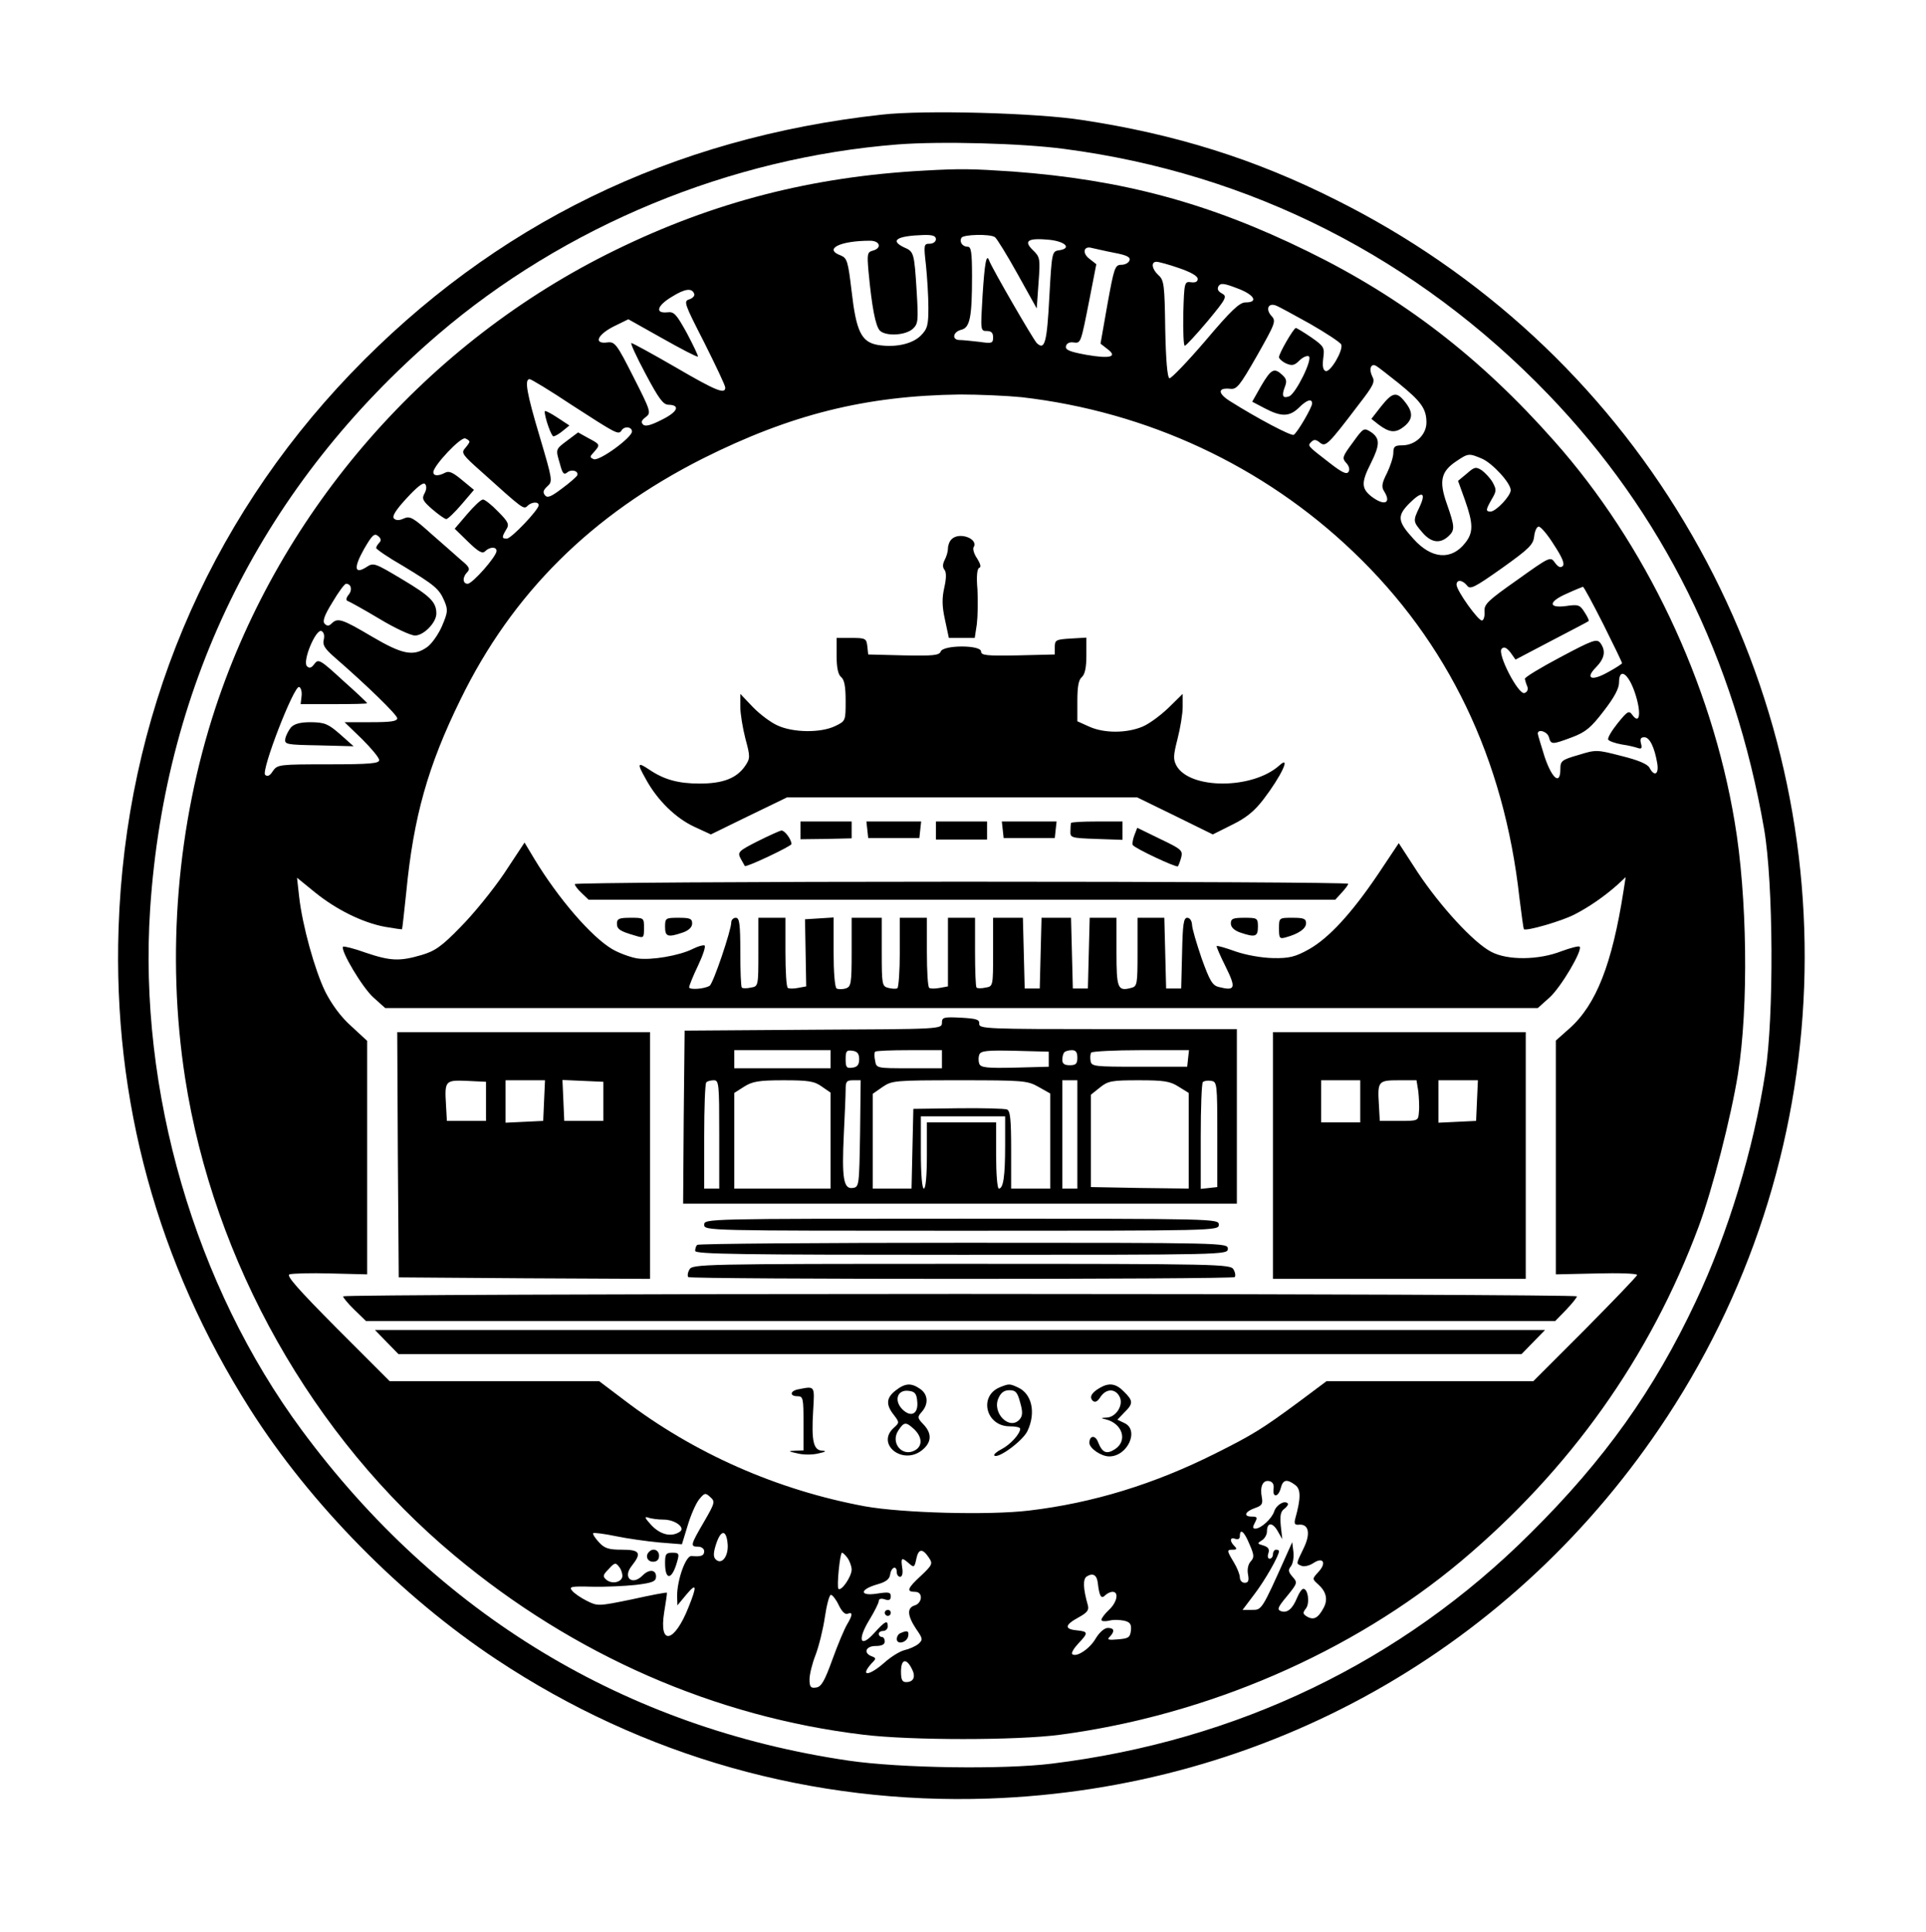 <?xml version="1.0" standalone="no"?>
<!DOCTYPE svg PUBLIC "-//W3C//DTD SVG 20010904//EN"
 "http://www.w3.org/TR/2001/REC-SVG-20010904/DTD/svg10.dtd">
<svg version="1.0" xmlns="http://www.w3.org/2000/svg"
 width="640pt" height="642pt" viewBox="0 0 640 642"
 preserveAspectRatio="xMidYMid meet">

<g transform="translate(0,642) scale(0.1,-0.1)"
fill="#000000" stroke="none">
<path d="M2930 6039 c-699 -77 -1289 -365 -1764 -860 -480 -501 -749 -1144
-772 -1844 -19 -571 129 -1113 437 -1598 200 -315 502 -622 819 -832 487 -323
1051 -482 1635 -462 922 32 1750 498 2255 1269 588 897 610 2050 57 2973 -275
460 -675 830 -1158 1071 -268 135 -532 218 -842 265 -152 24 -527 34 -667 18z
m607 -114 c618 -81 1170 -361 1608 -816 379 -394 619 -878 717 -1444 31 -179
33 -625 4 -810 -39 -254 -124 -534 -231 -760 -138 -294 -303 -526 -549 -770
-429 -428 -974 -690 -1591 -766 -162 -20 -504 -15 -675 10 -741 109 -1364 485
-1817 1098 -355 480 -544 1128 -504 1733 50 756 378 1412 956 1908 421 361
970 588 1528 632 143 11 413 4 554 -15z"/>
<path d="M3070 5853 c-371 -20 -698 -104 -1025 -264 -625 -305 -1111 -861
-1329 -1521 -128 -388 -164 -822 -101 -1230 95 -611 423 -1194 896 -1588 395
-330 865 -536 1359 -595 156 -19 508 -19 652 0 490 65 970 273 1332 576 362
304 629 678 791 1114 45 121 107 362 130 505 36 225 31 594 -11 840 -77 461
-296 923 -600 1265 -246 278 -504 476 -819 630 -328 161 -616 238 -980 265
-134 9 -173 10 -295 3z m40 -228 c0 -8 -9 -15 -21 -15 -19 0 -20 -3 -12 -72 4
-40 8 -103 8 -140 0 -59 -3 -71 -26 -94 -29 -28 -86 -40 -144 -30 -53 10 -70
46 -85 177 -12 101 -15 111 -36 120 -58 21 -4 49 97 49 34 0 40 -25 9 -33 -18
-5 -19 -11 -14 -69 11 -117 23 -182 38 -197 20 -19 84 -16 109 6 18 17 19 26
13 126 -8 127 -9 131 -42 145 -48 23 -24 38 64 41 31 1 42 -3 42 -14z m196 7
c6 -4 40 -59 75 -122 l64 -115 6 85 c6 81 5 86 -19 109 -32 31 -16 41 56 34
54 -6 74 -29 30 -35 -22 -3 -23 -8 -31 -153 -8 -153 -15 -181 -42 -155 -13 14
-149 249 -158 274 -9 25 -15 -6 -22 -116 -7 -116 -7 -118 14 -118 15 0 21 -6
21 -21 0 -20 -4 -21 -46 -15 -26 3 -55 6 -65 6 -27 0 -23 27 5 34 29 7 36 41
36 179 0 78 -3 97 -14 97 -18 0 -29 16 -21 30 7 11 95 13 111 2z m396 -52 c43
-8 56 -15 51 -26 -3 -8 -15 -14 -27 -14 -21 0 -24 -10 -46 -131 l-23 -131 23
-18 c35 -26 9 -33 -71 -19 -54 10 -69 16 -67 28 2 10 12 15 25 13 25 -3 24 -5
54 147 l22 113 -23 18 c-25 19 -19 44 8 36 10 -2 43 -10 74 -16z m216 -51 c38
-13 62 -26 62 -36 0 -9 -8 -13 -22 -11 -22 3 -23 1 -26 -104 -1 -60 1 -108 5
-107 4 0 38 37 76 82 62 75 66 82 47 92 -13 7 -16 15 -11 24 7 11 18 10 62 -7
57 -21 72 -47 28 -47 -20 0 -47 -25 -134 -128 -60 -70 -114 -126 -119 -124 -7
2 -12 62 -14 164 -2 145 -4 162 -22 178 -23 21 -26 45 -7 45 7 0 41 -9 75 -21z
m-1611 -86 c2 -6 -5 -14 -17 -18 -19 -6 -16 -14 50 -143 38 -76 70 -143 70
-150 0 -23 -29 -12 -166 68 -76 44 -142 80 -146 80 -4 0 17 -46 47 -102 44
-83 59 -103 76 -103 41 -1 31 -24 -22 -50 -37 -19 -55 -23 -62 -16 -8 8 -5 15
9 25 18 14 17 19 -41 133 -56 111 -62 118 -87 115 -46 -6 -34 25 21 53 l49 24
114 -64 c62 -35 114 -62 117 -60 2 2 -15 37 -36 77 -36 65 -43 73 -66 70 -42
-4 -33 23 16 52 43 27 67 30 74 9z m2046 -99 c54 -31 101 -62 104 -69 7 -20
-37 -94 -52 -88 -9 3 -11 17 -8 42 5 36 3 40 -40 70 -25 17 -48 31 -51 31 -7
0 -56 -84 -56 -97 0 -5 11 -15 24 -21 19 -8 27 -7 44 10 11 11 25 17 31 14 14
-9 -43 -124 -65 -133 -21 -8 -26 1 -15 30 8 20 6 28 -8 41 -27 25 -37 20 -70
-36 l-30 -53 42 -22 c55 -29 82 -28 113 2 26 26 44 32 44 14 0 -13 -49 -97
-61 -104 -8 -5 -120 54 -212 112 -41 26 -41 45 0 41 23 -3 32 9 90 110 61 108
64 115 48 132 -20 22 -11 44 14 35 9 -3 60 -31 114 -61z m294 -197 c75 -61 93
-85 93 -131 0 -41 -37 -76 -81 -76 -24 0 -29 -4 -29 -25 0 -14 -10 -44 -21
-67 -17 -33 -19 -46 -10 -60 26 -41 1 -51 -43 -17 -32 26 -33 46 -1 109 31 62
31 83 1 104 -24 15 -25 15 -61 -35 -34 -46 -36 -51 -22 -67 10 -10 13 -23 8
-30 -6 -10 -22 -2 -62 29 -76 59 -75 57 -61 71 8 8 15 8 28 -3 19 -15 26 -9
130 128 48 62 54 74 44 92 -12 24 -5 45 13 35 7 -4 40 -30 74 -57z m-2747 -73
c147 -95 155 -100 165 -85 9 16 35 13 35 -3 0 -20 -108 -99 -127 -92 -14 6
-14 8 1 24 21 24 21 25 -19 46 l-34 19 -36 -27 c-40 -30 -39 -28 -24 -79 8
-31 13 -36 24 -27 14 12 39 5 33 -10 -2 -4 -24 -24 -50 -43 -37 -28 -49 -33
-57 -23 -8 10 -6 17 8 30 18 16 17 21 -25 163 -44 147 -52 193 -34 193 5 0 68
-38 140 -86z m1495 26 c417 -48 803 -228 1101 -513 316 -301 502 -689 553
-1151 7 -55 13 -102 15 -104 8 -7 126 27 168 49 47 24 98 59 142 98 l28 26 -7
-45 c-38 -244 -91 -379 -180 -458 l-45 -40 0 -388 0 -389 135 3 c74 2 135 0
135 -5 0 -4 -78 -85 -172 -180 l-173 -173 -343 0 -344 0 -91 -68 c-123 -91
-156 -111 -278 -172 -203 -102 -408 -165 -620 -190 -134 -16 -421 -8 -544 14
-292 54 -569 176 -802 354 l-82 62 -348 0 -348 0 -175 175 c-128 129 -170 176
-158 180 8 3 70 5 137 3 l121 -3 0 388 0 388 -53 49 c-35 31 -65 73 -86 114
-35 72 -76 219 -87 316 l-7 63 59 -48 c70 -57 158 -101 233 -115 30 -5 55 -9
57 -8 1 2 7 57 14 123 24 250 72 420 180 640 172 353 435 614 805 801 293 147
542 209 855 213 63 0 155 -4 205 -9z m-1835 -148 c0 -3 -7 -13 -15 -22 -13
-15 -8 -22 53 -76 141 -127 142 -128 155 -115 13 13 37 15 37 2 0 -15 -91
-111 -106 -111 -17 0 -17 5 -2 30 11 17 8 25 -27 60 -21 22 -44 40 -50 40 -7
0 -30 -22 -53 -49 l-41 -48 45 -44 c34 -33 47 -40 56 -31 15 15 38 16 38 1 0
-18 -80 -109 -96 -109 -17 0 -18 22 -1 39 10 10 6 18 -20 39 -17 15 -62 55
-100 88 -60 54 -71 60 -91 51 -15 -7 -26 -7 -33 0 -7 7 6 28 42 67 33 36 55
54 61 48 6 -6 6 -18 -1 -31 -10 -18 -7 -25 25 -53 21 -18 42 -33 47 -33 5 0
28 22 51 49 l41 48 -40 33 c-30 25 -43 31 -56 24 -23 -12 -39 -11 -39 2 0 21
91 118 106 112 8 -3 14 -8 14 -11z m3364 -56 c35 -15 96 -81 96 -105 0 -19
-49 -71 -67 -71 -17 0 -16 6 4 41 16 27 16 32 3 56 -8 14 -25 32 -36 40 -20
13 -25 11 -50 -11 l-29 -24 23 -64 c28 -79 28 -108 1 -142 -46 -59 -112 -54
-172 13 -54 59 -55 77 -13 119 42 42 56 36 33 -13 -22 -46 -22 -48 9 -84 29
-34 58 -39 86 -14 23 21 23 31 -4 108 -27 76 -20 108 31 142 40 27 42 27 85 9z
m240 -287 c27 -41 36 -63 29 -70 -7 -7 -15 -4 -26 11 -15 21 -16 21 -125 -57
-98 -69 -111 -81 -109 -105 1 -15 -2 -28 -8 -30 -11 -4 -85 99 -85 119 0 18
20 16 35 -3 10 -14 24 -7 116 58 91 65 104 78 107 106 2 18 9 32 15 32 7 0 30
-27 51 -61z m-3904 7 c-5 -5 -10 -13 -10 -17 0 -4 39 -31 88 -59 107 -65 121
-76 139 -118 12 -29 11 -37 -8 -82 -12 -28 -34 -59 -49 -70 -46 -33 -83 -25
-185 35 -98 58 -113 63 -133 43 -9 -9 -15 -9 -23 -1 -8 8 -2 27 26 72 20 34
40 61 45 61 17 0 22 -21 8 -37 -8 -10 -9 -18 -3 -20 6 -2 53 -28 105 -59 51
-31 105 -56 119 -56 29 0 71 43 71 73 0 38 -20 58 -114 114 -92 55 -95 56
-119 40 -40 -25 -42 -1 -7 61 26 45 34 53 46 43 10 -8 12 -15 4 -23z m4068
-271 c34 -68 62 -126 62 -129 0 -2 -21 -16 -47 -30 -55 -31 -77 -21 -39 17 28
29 33 54 14 80 -12 15 -24 11 -133 -47 -66 -35 -119 -67 -118 -72 1 -5 4 -16
8 -25 4 -10 0 -19 -9 -22 -20 -8 -92 131 -76 147 8 8 16 4 29 -12 l17 -24 120
63 c65 34 121 63 123 65 2 2 -4 15 -14 30 -15 24 -21 26 -61 20 -61 -8 -59 15
4 42 26 12 49 21 52 22 3 0 33 -56 68 -125z m-4252 -50 c-5 -18 3 -30 32 -56
114 -99 212 -195 212 -206 0 -10 -22 -13 -87 -13 l-88 0 58 -56 c31 -31 57
-62 57 -70 0 -11 -30 -14 -169 -14 -164 0 -169 -1 -184 -22 -10 -16 -18 -20
-26 -13 -14 14 96 298 113 292 6 -2 10 -16 8 -31 l-3 -26 111 0 c60 0 110 1
110 3 0 2 -36 36 -81 76 -75 69 -81 72 -94 55 -10 -14 -17 -16 -25 -8 -16 16
29 124 48 117 8 -4 11 -14 8 -28z m4357 -178 c21 -63 17 -107 -8 -74 -12 17
-16 15 -50 -27 -20 -25 -34 -49 -31 -54 3 -5 23 -12 45 -16 22 -3 46 -9 54
-12 12 -4 14 0 10 15 -4 15 -1 21 11 21 18 0 34 -34 43 -87 6 -37 -10 -45 -26
-14 -7 12 -37 25 -94 39 -81 21 -84 21 -142 3 -56 -16 -60 -20 -60 -47 0 -54
-27 -33 -52 40 -12 39 -23 74 -23 78 0 17 32 7 37 -12 7 -25 10 -25 77 0 45
17 63 32 105 87 35 45 51 75 51 95 0 51 31 31 53 -35z m-1201 -2645 c-4 -30
16 -28 24 3 7 28 20 31 48 10 19 -14 19 -44 0 -112 -4 -16 -2 -21 11 -20 34 4
41 -29 17 -78 -26 -54 -26 -51 -6 -59 8 -3 26 1 39 10 32 21 44 0 16 -30 -21
-23 -21 -23 -1 -41 27 -24 33 -50 19 -77 -19 -36 -34 -44 -58 -29 -12 8 -12
12 -2 25 14 16 8 66 -8 66 -5 0 -14 -13 -21 -30 -15 -37 -33 -52 -54 -44 -13
5 -10 13 21 50 35 43 35 45 18 64 -14 16 -15 23 -6 34 7 8 11 30 9 48 l-4 33
-18 -40 c-84 -188 -83 -185 -116 -185 l-31 0 40 53 c35 46 81 127 81 142 0 3
-4 5 -10 5 -5 0 -10 -7 -10 -15 0 -8 -5 -15 -11 -15 -6 0 -8 8 -4 19 4 13 -1
20 -17 25 -21 6 -21 7 -5 17 9 5 17 19 17 29 0 31 18 32 35 3 l16 -28 -5 44
c-3 34 -1 48 12 57 9 7 14 15 11 18 -11 11 -38 -5 -45 -27 -8 -24 -43 -56 -62
-57 -10 0 -10 5 -2 20 9 17 8 20 -10 20 -29 0 -24 16 9 28 24 8 28 14 24 36
-7 35 3 58 24 54 12 -2 17 -11 15 -26z m-1893 -110 c-45 -77 -46 -82 -19 -82
11 0 20 -7 20 -15 0 -15 -10 -19 -42 -16 -19 2 -48 -79 -48 -133 l1 -31 29 35
c35 42 37 31 8 -41 -47 -119 -99 -130 -81 -17 6 35 10 64 9 65 -1 2 -53 -8
-116 -22 -112 -23 -114 -23 -150 -5 -20 10 -42 25 -49 34 -11 13 -4 15 66 13
43 -1 108 2 146 6 57 7 67 12 67 28 0 23 -23 25 -44 4 -35 -36 -68 -8 -37 31
34 43 28 54 -32 54 -44 0 -58 4 -77 25 -13 14 -21 27 -19 30 3 2 37 -2 75 -10
38 -8 103 -17 145 -21 l75 -6 19 62 c10 34 27 73 38 87 18 22 21 23 37 8 17
-15 16 -19 -21 -83z m-134 8 c39 0 75 -28 53 -41 -28 -18 -64 -9 -94 23 -20
22 -24 29 -11 25 10 -4 34 -7 52 -7z m213 -82 c3 -40 -20 -70 -40 -50 -8 8 -8
22 2 52 16 48 34 47 38 -2z m1734 0 c16 -36 16 -44 4 -57 -9 -10 -12 -27 -9
-43 4 -21 1 -28 -11 -28 -9 0 -16 8 -16 18 0 9 -9 32 -20 50 -24 40 -24 42 -3
42 13 0 14 3 5 12 -17 17 -15 31 3 24 9 -3 15 0 15 9 0 28 15 15 32 -27z
m-1065 -45 c13 -19 11 -24 -26 -59 -46 -42 -50 -54 -21 -54 13 0 20 -7 20 -19
0 -11 -9 -23 -20 -26 -27 -8 -25 -34 4 -78 23 -33 23 -36 8 -50 -10 -8 -30
-17 -47 -21 -16 -4 -46 -23 -67 -42 -50 -44 -82 -47 -42 -2 16 16 16 18 0 24
-28 11 -19 34 14 34 20 0 30 5 30 15 0 8 -4 15 -10 15 -5 0 -10 5 -10 10 0 6
7 10 15 10 8 0 15 7 15 15 0 22 -8 19 -45 -22 -47 -52 -57 -23 -16 44 17 28
31 56 31 62 0 8 8 10 20 6 14 -5 20 -2 20 10 0 14 -7 15 -46 9 -59 -9 -58 14
2 31 28 8 40 17 42 33 4 25 22 31 22 7 0 -8 5 -15 11 -15 7 0 10 12 7 30 -5
34 -2 36 23 14 16 -14 18 -13 24 16 7 34 21 35 42 3z m-271 0 c7 -10 14 -28
14 -39 0 -23 -34 -73 -44 -64 -6 7 5 120 12 120 3 0 11 -8 18 -17z m-748 -63
c-4 -19 -35 -25 -53 -10 -13 11 -12 16 8 36 20 22 23 22 35 6 7 -9 11 -23 10
-32z m1580 -21 c5 -43 11 -54 24 -41 7 7 18 12 25 12 22 0 15 -35 -12 -60 -14
-13 -25 -28 -25 -33 0 -5 11 -6 25 -3 14 4 36 3 51 0 20 -5 24 -12 22 -33 -3
-23 -8 -26 -43 -29 -32 -3 -38 -1 -27 9 17 18 15 29 -7 29 -11 0 -28 -15 -40
-35 -20 -35 -65 -64 -78 -52 -4 4 6 20 20 35 34 36 34 40 -5 44 -42 4 -40 18
6 43 29 16 35 24 31 40 -16 56 -17 87 -4 96 21 13 34 5 37 -22z m-861 -73 c10
-21 21 -32 29 -29 18 7 18 -3 -1 -35 -9 -15 -31 -67 -49 -117 -26 -72 -37 -91
-54 -93 -18 -3 -22 2 -22 27 0 17 9 53 20 81 11 29 25 85 31 126 6 41 15 74
20 74 5 0 17 -15 26 -34z m242 -210 c15 -27 8 -46 -18 -46 -13 0 -17 8 -17 35
0 41 17 46 35 11z"/>
<path d="M4589 5069 l-32 -41 24 -19 c36 -27 56 -29 84 -7 30 24 32 47 4 82
-28 36 -42 33 -80 -15z"/>
<path d="M1810 5053 c0 -21 22 -83 29 -83 5 0 19 8 31 18 l22 18 -41 27 c-23
15 -41 24 -41 20z"/>
<path d="M3162 4628 c-7 -7 -12 -20 -12 -31 0 -10 -5 -27 -11 -38 -7 -14 -7
-24 -1 -32 7 -8 7 -28 0 -59 -8 -35 -8 -62 2 -107 l13 -61 43 0 43 0 7 46 c3
25 4 77 2 115 -4 44 -1 70 6 72 7 2 4 13 -7 31 -10 14 -15 31 -12 37 18 28
-47 53 -73 27z"/>
<path d="M2780 4241 c0 -40 5 -63 15 -71 11 -9 15 -32 15 -79 0 -67 0 -67 -35
-84 -48 -23 -139 -22 -191 2 -23 10 -60 38 -83 62 l-41 43 0 -43 c0 -23 8 -71
17 -106 16 -59 16 -65 0 -89 -28 -42 -74 -60 -152 -60 -71 0 -118 13 -167 46
-40 27 -42 22 -12 -31 38 -70 99 -130 162 -159 l54 -25 127 62 126 61 582 0
582 0 125 -61 126 -62 64 32 c47 23 74 45 104 84 59 77 93 149 54 114 -89 -81
-299 -81 -343 -1 -11 21 -10 34 4 89 9 35 17 83 17 106 l0 43 -47 -46 c-27
-26 -65 -54 -87 -63 -53 -22 -127 -22 -176 0 l-40 18 0 67 c0 48 4 71 15 80
10 9 15 31 15 72 l0 59 -52 -3 c-49 -3 -53 -5 -53 -28 l0 -25 -123 -3 c-104
-2 -122 0 -122 13 0 22 -125 22 -134 0 -5 -13 -25 -15 -123 -13 l-118 3 -3 28
c-3 25 -6 27 -53 27 l-49 0 0 -59z"/>
<path d="M2660 3660 l0 -29 85 1 85 2 0 28 0 28 -85 0 -85 0 0 -30z"/>
<path d="M2882 3663 l3 -28 85 0 85 0 3 28 3 27 -91 0 -91 0 3 -27z"/>
<path d="M3110 3660 l0 -30 85 0 85 0 0 30 0 30 -85 0 -85 0 0 -30z"/>
<path d="M3332 3663 l3 -28 85 0 85 0 3 28 3 27 -91 0 -91 0 3 -27z"/>
<path d="M3559 3685 c-1 -3 -2 -15 -2 -27 -1 -22 2 -23 86 -26 l87 -3 0 31 0
30 -85 0 c-47 0 -85 -2 -86 -5z"/>
<path d="M3769 3643 c-5 -13 -7 -28 -5 -31 6 -11 145 -76 150 -71 2 2 7 15 11
29 6 24 1 28 -70 62 l-76 37 -10 -26z"/>
<path d="M2517 3624 c-63 -32 -67 -36 -56 -57 7 -12 13 -23 14 -25 5 -5 155
66 155 73 0 15 -22 45 -33 45 -7 -1 -42 -17 -80 -36z"/>
<path d="M1675 3517 c-38 -56 -103 -136 -145 -178 -62 -64 -85 -80 -130 -93
-72 -21 -102 -20 -185 8 -38 14 -72 22 -75 20 -10 -11 64 -136 101 -169 l39
-35 1915 0 1915 0 39 35 c38 34 111 158 100 169 -3 3 -30 -4 -60 -15 -76 -30
-180 -31 -234 -2 -58 30 -169 151 -244 264 l-63 97 -68 -102 c-89 -132 -165
-214 -231 -251 -45 -25 -65 -30 -119 -29 -39 1 -89 10 -124 22 -33 12 -61 20
-63 18 -2 -1 12 -33 30 -69 35 -71 32 -81 -23 -67 -21 5 -30 20 -57 95 -17 50
-32 100 -32 113 -1 12 -7 22 -16 22 -12 0 -15 -22 -17 -117 l-3 -118 -25 0
-25 0 -3 118 -3 117 -44 0 -45 0 0 -114 c0 -107 -1 -114 -21 -119 -45 -12 -49
-2 -49 119 l0 114 -45 0 -44 0 -3 -117 -3 -118 -25 0 -25 0 -3 118 -3 117 -49
0 -49 0 -3 -117 -3 -118 -25 0 -25 0 -3 118 -3 117 -49 0 -50 0 0 -114 c0
-113 0 -114 -25 -118 -13 -3 -27 -3 -30 0 -3 3 -5 56 -5 119 l0 113 -45 0 -45
0 0 -114 0 -114 -27 -5 c-16 -3 -31 -3 -35 0 -5 2 -8 56 -8 119 l0 114 -45 0
-45 0 0 -114 c0 -63 -4 -117 -8 -120 -5 -3 -18 -2 -30 1 -21 5 -22 11 -22 119
l0 114 -50 0 -50 0 0 -114 c0 -106 -2 -115 -20 -121 -11 -3 -24 -3 -30 0 -6 4
-10 55 -10 121 l0 115 -47 -3 -48 -3 2 -111 2 -112 -27 -5 c-15 -3 -30 -3 -34
0 -5 2 -8 56 -8 119 l0 114 -45 0 -45 0 0 -114 c0 -113 0 -114 -25 -118 -13
-3 -27 -3 -30 0 -3 3 -5 56 -5 119 0 94 -3 113 -15 113 -8 0 -15 -7 -15 -15 0
-26 -60 -204 -72 -211 -18 -11 -68 -14 -68 -5 0 5 13 38 30 73 16 34 26 64 21
66 -5 2 -22 -3 -38 -11 -45 -23 -140 -39 -186 -32 -23 4 -61 18 -83 31 -69 41
-178 167 -258 299 l-33 55 -68 -103z"/>
<path d="M1910 3482 c0 -5 10 -18 23 -30 l23 -22 1240 0 1241 0 21 23 c12 13
22 26 22 30 0 4 -578 7 -1285 7 -707 0 -1285 -4 -1285 -8z"/>
<path d="M2050 3351 c0 -19 10 -26 63 -41 26 -8 27 -7 27 26 0 34 0 34 -45 34
-37 0 -45 -3 -45 -19z"/>
<path d="M2210 3340 c0 -33 9 -36 59 -19 20 7 31 18 31 30 0 16 -7 19 -45 19
-43 0 -45 -1 -45 -30z"/>
<path d="M4090 3351 c0 -12 11 -23 31 -30 50 -17 59 -14 59 19 0 29 -2 30 -45
30 -38 0 -45 -3 -45 -19z"/>
<path d="M4250 3334 c0 -32 2 -35 23 -29 43 12 67 29 67 47 0 15 -8 18 -45 18
-45 0 -45 0 -45 -36z"/>
<path d="M3130 3021 c0 -21 -5 -21 -427 -23 l-428 -3 -3 -287 -2 -288 920 0
920 0 0 290 0 290 -429 0 c-402 0 -429 1 -427 18 1 14 -9 17 -61 20 -58 3 -63
1 -63 -17z m-370 -121 l0 -30 -160 0 -160 0 0 30 0 30 160 0 160 0 0 -30z m95
0 c0 -18 -6 -26 -22 -28 -20 -3 -23 1 -23 28 0 27 3 31 23 28 16 -2 22 -10 22
-28z m275 0 l0 -30 -109 0 c-108 0 -109 0 -113 25 -3 13 -3 27 0 30 3 3 54 5
114 5 l108 0 0 -30z m355 0 l0 -25 -113 -3 c-93 -2 -113 0 -118 13 -3 8 -3 22
0 30 5 13 25 15 118 13 l113 -3 0 -25z m95 5 c0 -20 -5 -25 -25 -25 -18 0 -25
5 -25 18 0 10 3 22 7 25 3 4 15 7 25 7 13 0 18 -7 18 -25z m368 -2 l-3 -28
-159 0 c-150 0 -159 1 -162 19 -2 11 -1 23 2 28 3 4 77 8 165 8 l160 0 -3 -27z
m-1558 -253 l0 -180 -25 0 -25 0 0 173 c0 96 3 177 7 180 3 4 15 7 25 7 17 0
18 -12 18 -180z m341 159 l29 -20 0 -160 0 -159 -160 0 -160 0 0 159 0 159 33
21 c27 17 48 21 130 21 84 0 103 -3 128 -21z m127 -156 c-3 -175 -3 -178 -25
-181 -30 -4 -36 33 -29 179 3 62 6 129 6 147 0 28 3 32 25 32 l25 0 -2 -177z
m593 155 l39 -22 0 -158 0 -158 -65 0 -65 0 0 129 c0 101 -3 130 -14 134 -8 3
-81 5 -162 4 l-149 -2 -3 -132 -3 -133 -64 0 -65 0 0 158 0 157 33 23 c31 21
40 22 255 22 212 0 226 -1 263 -22z m129 -158 l0 -180 -25 0 -25 0 0 180 0
180 25 0 25 0 0 -180z m336 159 l34 -21 0 -159 0 -159 -162 2 -163 3 0 153 0
154 30 24 c27 22 40 24 129 24 83 0 104 -3 132 -21z m129 -159 l0 -175 -27 -3
-28 -3 0 174 c0 95 3 177 7 181 4 4 16 6 28 4 19 -3 20 -9 20 -178z m-705 -37
c0 -102 -6 -143 -21 -143 -5 0 -9 50 -9 110 l0 110 -115 0 -115 0 0 -110 c0
-67 -4 -110 -10 -110 -6 0 -10 47 -10 120 l0 120 140 0 140 0 0 -97z"/>
<path d="M1322 2583 l3 -408 418 -3 417 -2 0 410 0 410 -420 0 -420 0 2 -407z
m293 177 l0 -65 -65 0 -65 0 -3 54 c-5 80 -2 82 70 79 l63 -3 0 -65z m193 3
l-3 -68 -62 -3 -63 -3 0 71 0 70 65 0 66 0 -3 -67z m197 -3 l0 -65 -65 0 -65
0 -3 68 -3 68 68 -3 68 -3 0 -65z"/>
<path d="M4230 2580 l0 -410 420 0 420 0 0 410 0 410 -420 0 -420 0 0 -410z
m290 180 l0 -70 -65 0 -65 0 0 70 0 70 65 0 65 0 0 -70z m193 33 c2 -21 4 -51
2 -68 -2 -30 -2 -30 -66 -30 l-64 0 -3 54 c-5 78 -2 81 66 81 l59 0 6 -37z
m195 -30 l-3 -68 -62 -3 -63 -3 0 71 0 70 65 0 66 0 -3 -67z"/>
<path d="M2340 2350 c0 -20 7 -20 855 -20 848 0 855 0 855 20 0 20 -7 20 -855
20 -848 0 -855 0 -855 -20z"/>
<path d="M2317 2283 c-4 -3 -7 -12 -7 -20 0 -11 154 -13 885 -13 878 0 885 0
885 20 0 20 -7 20 -878 20 -483 0 -882 -3 -885 -7z"/>
<path d="M2291 2201 c-6 -10 -7 -21 -4 -25 8 -8 1808 -8 1816 0 3 4 2 15 -4
25 -9 18 -41 19 -904 19 -863 0 -895 -1 -904 -19z"/>
<path d="M1140 2112 c0 -4 17 -25 38 -45 l38 -37 1976 0 1976 0 36 37 c20 21
36 41 36 45 0 4 -922 8 -2050 8 -1127 0 -2050 -4 -2050 -8z"/>
<path d="M1285 1960 l39 -40 1866 0 1866 0 39 40 39 40 -1944 0 -1944 0 39
-40z"/>
<path d="M2976 1799 c-31 -24 -33 -47 -6 -81 19 -25 19 -26 0 -43 -60 -54 29
-125 93 -75 33 26 35 56 5 87 -20 21 -20 24 -5 41 23 26 21 58 -5 76 -30 21
-50 20 -82 -5z m72 -37 c4 -41 -21 -54 -50 -25 -28 29 -16 65 20 61 22 -2 28
-9 30 -36z m-10 -92 c27 -26 28 -56 2 -70 -42 -23 -82 25 -55 66 19 29 25 30
53 4z"/>
<path d="M3323 1810 c-72 -29 -47 -130 32 -130 19 0 35 -3 35 -8 0 -17 -33
-53 -62 -68 -16 -8 -27 -18 -24 -21 12 -12 94 48 110 81 29 61 15 124 -31 145
-28 13 -30 13 -60 1z m67 -51 c9 -31 8 -44 -1 -55 -33 -40 -94 20 -71 70 8 18
19 26 36 26 21 0 27 -7 36 -41z"/>
<path d="M3655 1808 c-28 -16 -36 -31 -24 -43 8 -7 16 -3 26 13 19 28 49 28
63 1 15 -27 -11 -69 -43 -70 -20 -1 -20 -2 -2 -6 55 -14 73 -71 30 -99 -28
-18 -42 -12 -56 23 -9 25 -29 23 -29 -2 0 -18 39 -45 66 -45 61 0 101 88 50
111 l-23 11 23 24 c30 29 30 39 -1 69 -26 27 -49 31 -80 13z"/>
<path d="M2653 1803 c-28 -5 -30 -23 -3 -23 19 0 20 -7 20 -90 l0 -90 -27 -1
c-25 -1 -25 -2 7 -9 19 -5 51 -5 70 0 23 5 28 8 13 9 -30 1 -37 31 -31 132 5
85 7 83 -49 72z"/>
<path d="M967 4003 c-8 -10 -17 -27 -19 -38 -3 -19 3 -20 112 -22 l115 -3 -45
40 c-40 35 -51 39 -96 40 -36 0 -55 -5 -67 -17z"/>
<path d="M2157 1263 c-14 -13 -6 -33 13 -33 13 0 20 7 20 20 0 19 -20 27 -33
13z"/>
<path d="M2210 1226 c0 -60 23 -57 40 4 8 27 6 30 -16 30 -21 0 -24 -5 -24
-34z"/>
<path d="M2940 1060 c0 -5 5 -10 10 -10 6 0 10 5 10 10 0 6 -4 10 -10 10 -5 0
-10 -4 -10 -10z"/>
<path d="M2993 993 c-7 -2 -13 -11 -13 -20 0 -20 34 -12 38 10 3 17 -3 20 -25
10z"/>
</g>
</svg>
